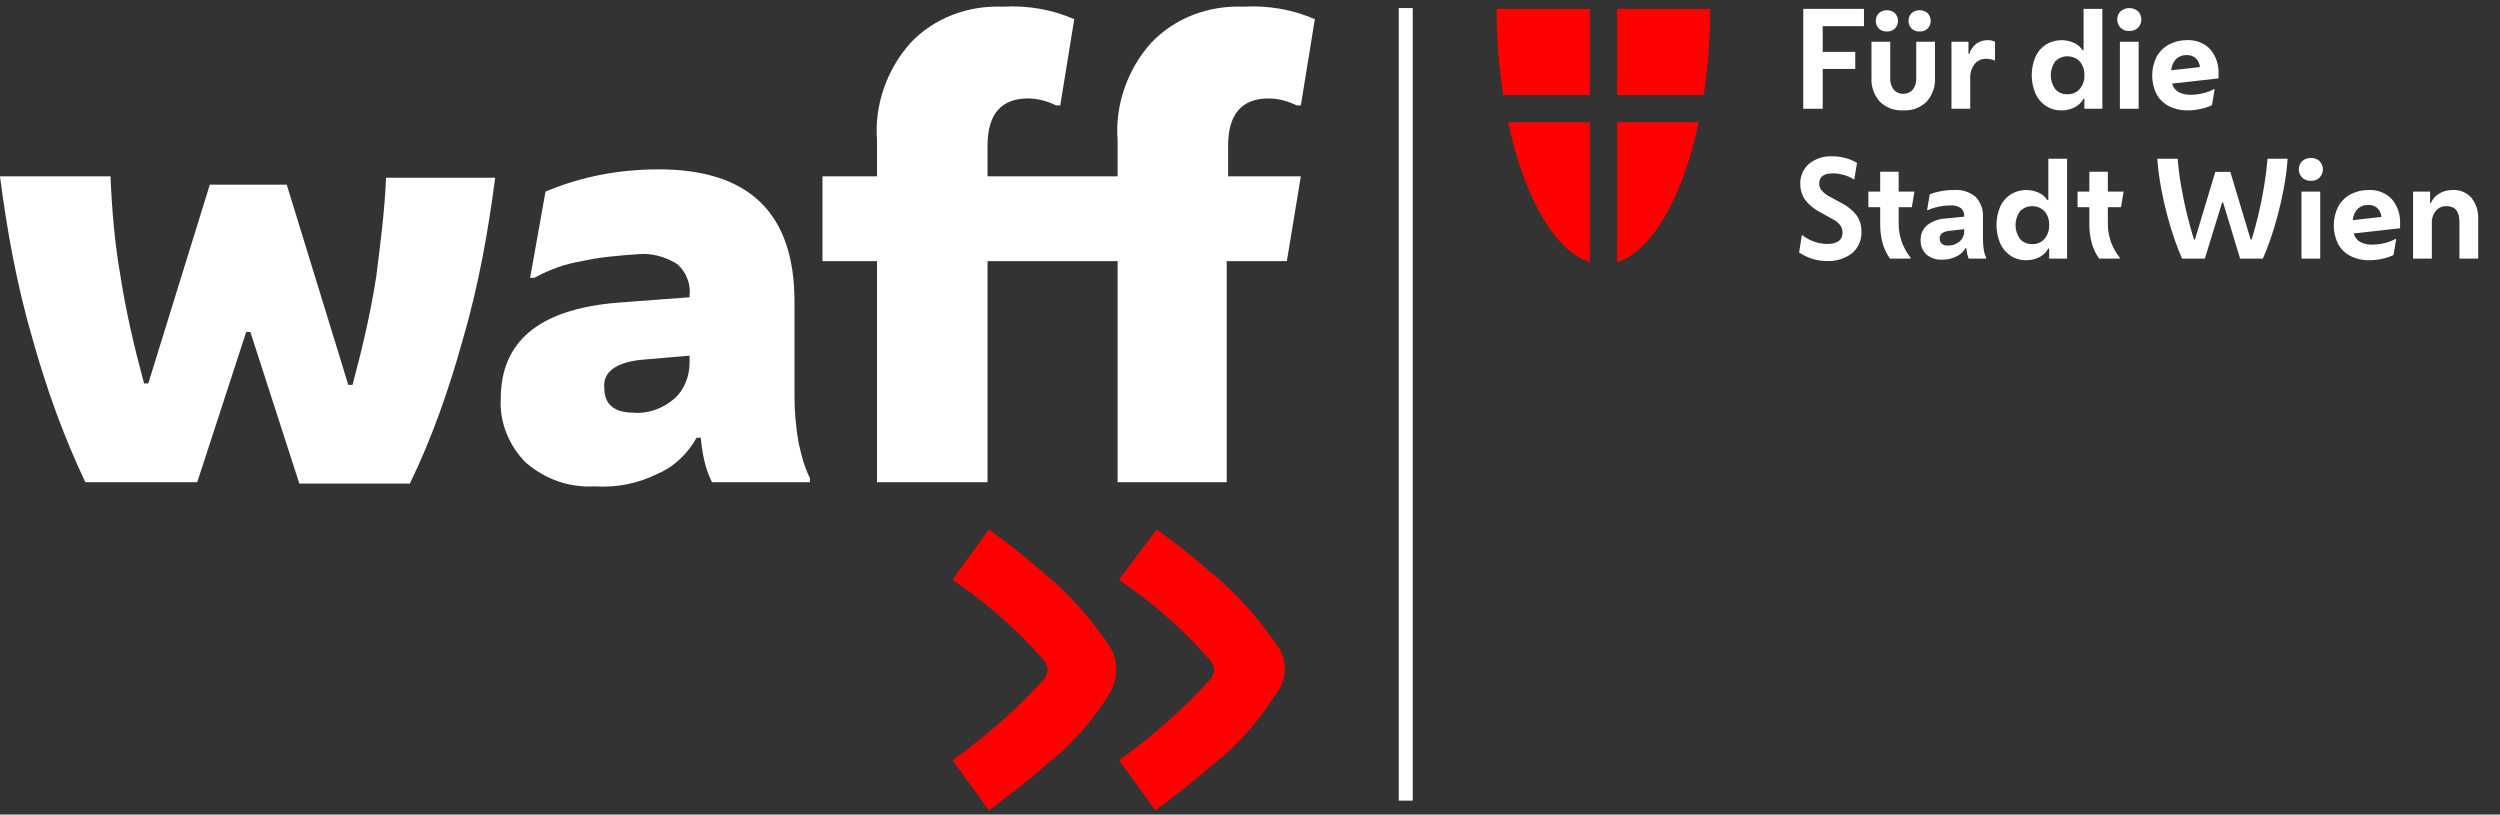 <svg xmlns="http://www.w3.org/2000/svg" width="310" height="101" viewBox="0 0 310 101" fill="none"><rect x="0" y="0" width="310" height="101" fill="#333333" stroke="none"/><path d="M129.564 71.172C132.513 73.586 135.115 76.517 137.369 79.793C138.757 81.69 138.757 84.276 137.369 86.345C135.288 89.621 132.686 92.552 129.564 94.966C127.194 97.06 124.924 98.757 123.892 99.528C123.565 99.772 123.362 99.924 123.32 99.966L122.627 100.483L118.117 94.276L118.811 93.759C122.627 91 126.269 87.724 129.564 84.103C129.738 83.759 129.911 83.414 129.911 83.069C129.911 82.724 129.738 82.379 129.564 82.035C126.442 78.414 122.8 75.138 118.811 72.379L118.117 71.862L122.627 65.655L123.32 66.172C123.841 66.517 126.616 68.586 129.564 71.172Z" fill="#FF0000"></path><path d="M150.378 71.172C153.327 73.586 155.928 76.517 158.183 79.793C159.744 81.69 159.744 84.276 158.01 86.345C155.928 89.621 153.327 92.552 150.205 94.966C147.834 97.06 145.564 98.757 144.532 99.528C144.205 99.772 144.002 99.924 143.96 99.966L143.267 100.483L138.757 94.276L139.451 93.759C143.267 91 146.909 87.724 150.205 84.103C150.378 83.759 150.551 83.414 150.551 83.069C150.551 82.724 150.378 82.379 150.205 82.035C147.083 78.414 143.44 75.138 139.451 72.379L138.757 71.862L143.44 65.655L144.134 66.172C144.654 66.517 147.429 68.586 150.378 71.172Z" fill="#FF0000"></path><path d="M152.112 59.793V32.379H159.571L161.305 21.862H152.286V18.069C152.286 14.104 154.02 12.207 157.316 12.207C158.53 12.207 159.744 12.552 160.785 13.069H161.305L163.04 2.379C160.264 1.172 157.316 0.655 154.194 0.828C149.858 0.655 145.695 2.207 142.746 5.31C139.798 8.586 138.237 13.069 138.584 17.379V21.862H132.513V32.379H138.584V59.793H152.112ZM122.453 59.793V32.379H133.033V21.862H122.453V18.069C122.453 14.104 124.188 12.207 127.483 12.207C128.697 12.207 129.911 12.552 130.952 13.069H131.472L133.207 2.379C130.432 1.172 127.483 0.655 124.361 0.828C120.025 0.655 115.862 2.207 112.914 5.31C109.965 8.586 108.404 13.069 108.751 17.379V21.862H101.986V32.379H108.751V59.793H122.453ZM79.438 44.621L85.509 44.103V44.965C85.509 46.69 84.815 48.414 83.601 49.448C82.214 50.655 80.306 51.345 78.571 51.172C76.143 51.172 74.929 50.138 74.929 48.069C74.755 46.172 76.316 44.965 79.438 44.621ZM81.52 58.759C83.601 57.897 85.336 56.172 86.376 54.276H86.897C87.07 56.172 87.417 58.069 88.284 59.793H100.425V59.276C99.732 57.897 99.385 56.517 99.038 54.965C98.691 53.069 98.517 51 98.517 49.103V37.379C98.517 26.517 92.967 21 81.693 21C76.837 21 72.154 21.862 67.644 23.759L65.736 34.448H66.257C68.164 33.414 70.072 32.724 72.154 32.379C74.409 31.862 76.837 31.69 79.091 31.517C80.826 31.345 82.561 31.862 83.948 32.724C84.989 33.586 85.683 35.138 85.509 36.517V36.862L76.316 37.552C66.777 38.414 62.094 42.379 62.094 49.448C61.92 52.379 63.135 55.31 65.216 57.379C67.644 59.448 70.593 60.483 73.715 60.31C76.49 60.483 79.091 59.965 81.52 58.759ZM30.527 41.172H31.047L37.117 59.965H50.82C53.595 54.276 55.676 48.241 57.411 42.035C59.319 35.483 60.533 28.759 61.4 22.035H47.871C47.698 26.172 47.177 30.138 46.657 34.276C45.963 38.759 44.923 43.241 43.709 47.724H43.188L35.556 22.897H26.017L18.385 47.552H17.865C16.651 43.069 15.61 38.586 14.916 34.103C14.223 30.138 13.876 26 13.702 21.862H0C0.867 28.586 2.081 35.31 3.989 41.862C5.724 48.069 7.805 53.931 10.58 59.793H24.456L30.527 41.172Z" fill="white"></path><path d="M173.446 99.276L175.181 99.276L175.181 1L173.446 1L173.446 99.276Z" fill="white"></path><path d="M197.131 1.099V11.79H186.392C185.852 8.252 185.583 4.678 185.588 1.099H197.131Z" fill="#FF0000"></path><path d="M187.009 15.158H197.131V32.51C192.696 31.09 188.949 24.29 187.009 15.158Z" fill="#FF0000"></path><path d="M200.519 11.79V1.099H212.062C212.066 4.678 211.797 8.252 211.257 11.79H200.519Z" fill="#FF0000"></path><path d="M210.641 15.158H200.519V32.51C204.954 31.09 208.701 24.29 210.641 15.158Z" fill="#FF0000"></path><path d="M263.449 3.748C263.634 3.817 263.832 3.849 264.03 3.841C264.23 3.85 264.429 3.819 264.616 3.75C264.803 3.68 264.974 3.574 265.119 3.436C265.38 3.16 265.525 2.795 265.525 2.416C265.525 2.037 265.38 1.672 265.119 1.396C264.816 1.14 264.432 1 264.034 1C263.637 1 263.253 1.14 262.95 1.396C262.684 1.67 262.535 2.036 262.535 2.416C262.535 2.797 262.684 3.163 262.95 3.436C263.094 3.572 263.263 3.678 263.449 3.748Z" fill="white"></path><path d="M262.867 5.179V13.486H265.193V5.179H262.867Z" fill="white"></path><path d="M223.605 13.486V1.099H231.132V3.246H226.015V6.434H230.052V8.548H226.015V13.486L223.605 13.486Z" fill="white"></path><path d="M236.001 13.685C235.469 13.716 234.936 13.637 234.437 13.452C233.938 13.267 233.483 12.981 233.101 12.611C232.37 11.791 231.996 10.715 232.063 9.621V5.179H234.389V9.655C234.354 10.179 234.503 10.699 234.812 11.125C234.965 11.286 235.149 11.415 235.353 11.503C235.557 11.591 235.778 11.636 236 11.636C236.223 11.636 236.443 11.591 236.648 11.503C236.852 11.415 237.036 11.286 237.188 11.125C237.497 10.699 237.647 10.179 237.612 9.655V5.179H239.939V9.622C240.004 10.716 239.631 11.791 238.9 12.611C238.518 12.981 238.063 13.267 237.564 13.452C237.065 13.636 236.532 13.716 236.001 13.685Z" fill="white"></path><path d="M233.973 3.907C233.789 3.916 233.605 3.888 233.432 3.824C233.26 3.76 233.102 3.662 232.968 3.535C232.728 3.277 232.594 2.938 232.594 2.586C232.594 2.234 232.728 1.894 232.968 1.636C233.248 1.396 233.604 1.264 233.973 1.264C234.342 1.264 234.699 1.396 234.979 1.636C235.219 1.894 235.352 2.234 235.352 2.586C235.352 2.938 235.219 3.277 234.979 3.535C234.845 3.662 234.687 3.76 234.514 3.824C234.342 3.888 234.158 3.916 233.973 3.907Z" fill="white"></path><path d="M238.028 3.907C237.843 3.916 237.659 3.888 237.486 3.824C237.313 3.76 237.156 3.662 237.022 3.535C236.782 3.276 236.649 2.937 236.649 2.586C236.649 2.234 236.782 1.895 237.022 1.636C237.301 1.396 237.658 1.264 238.027 1.264C238.397 1.264 238.753 1.396 239.033 1.636C239.273 1.894 239.407 2.234 239.407 2.586C239.407 2.938 239.273 3.277 239.033 3.535C238.899 3.662 238.741 3.76 238.569 3.824C238.396 3.888 238.212 3.916 238.028 3.907Z" fill="white"></path><path d="M241.982 5.179V13.486L244.308 13.486V9.754C244.272 9.112 244.457 8.477 244.832 7.954C245.006 7.735 245.231 7.561 245.486 7.446C245.742 7.331 246.022 7.279 246.302 7.293C246.469 7.294 246.636 7.311 246.801 7.342C246.967 7.372 247.128 7.422 247.282 7.491H247.382V5.179C247.115 5.041 246.818 4.973 246.518 4.98C245.998 4.963 245.487 5.117 245.064 5.418C244.65 5.74 244.345 6.181 244.192 6.682H244.092V5.179H241.982Z" fill="white"></path><path fill-rule="evenodd" clip-rule="evenodd" d="M258.464 13.486V12.231H258.364C258.117 12.687 257.738 13.058 257.276 13.297C256.772 13.561 256.209 13.694 255.639 13.685C254.951 13.7 254.274 13.51 253.696 13.14C253.128 12.761 252.679 12.232 252.399 11.612C252.094 10.889 251.936 10.113 251.934 9.329C251.933 8.545 252.088 7.769 252.391 7.045C252.669 6.426 253.119 5.899 253.687 5.526C254.208 5.208 254.8 5.023 255.41 4.987C256.02 4.951 256.63 5.065 257.185 5.319C257.62 5.518 257.988 5.836 258.248 6.236H258.364V1.099H260.69V13.486H258.464ZM256.371 11.686C256.657 11.697 256.942 11.644 257.205 11.531C257.468 11.418 257.702 11.248 257.891 11.034C258.289 10.555 258.493 9.945 258.464 9.324C258.497 8.703 258.292 8.092 257.891 7.615C257.693 7.414 257.456 7.255 257.196 7.146C256.935 7.036 256.655 6.98 256.372 6.979C256.089 6.978 255.809 7.033 255.548 7.141C255.287 7.249 255.05 7.407 254.85 7.606C254.488 8.109 254.294 8.711 254.294 9.328C254.294 9.946 254.488 10.548 254.85 11.05C255.04 11.262 255.275 11.43 255.538 11.54C255.801 11.65 256.086 11.7 256.371 11.686Z" fill="white"></path><path fill-rule="evenodd" clip-rule="evenodd" d="M271.274 13.685C270.459 13.706 269.65 13.524 268.923 13.156C268.277 12.817 267.748 12.293 267.403 11.653C267.049 10.931 266.867 10.137 266.871 9.334C266.876 8.53 267.066 7.738 267.428 7.02C267.784 6.38 268.317 5.856 268.965 5.509C269.65 5.149 270.416 4.967 271.191 4.98C271.723 4.95 272.256 5.035 272.752 5.229C273.248 5.423 273.697 5.721 274.066 6.104C274.794 6.971 275.163 8.081 275.096 9.209V9.721L269.347 10.365C269.404 10.591 269.508 10.803 269.65 10.987C269.793 11.172 269.973 11.325 270.178 11.438C270.632 11.66 271.134 11.768 271.64 11.752C272.19 11.751 272.737 11.679 273.268 11.537C273.7 11.439 274.114 11.278 274.498 11.058H274.614L274.282 13.041C273.87 13.242 273.435 13.392 272.986 13.486C272.425 13.619 271.851 13.686 271.274 13.685ZM271.142 6.83C270.667 6.813 270.204 6.982 269.854 7.301C269.484 7.683 269.263 8.184 269.231 8.713L272.787 8.317C272.752 7.885 272.556 7.481 272.238 7.185C271.927 6.941 271.538 6.815 271.142 6.83Z" fill="white"></path><path d="M224.768 32.109C225.345 32.281 225.944 32.367 226.546 32.365C227.664 32.422 228.767 32.079 229.653 31.399C230.041 31.07 230.347 30.657 230.549 30.191C230.751 29.726 230.842 29.221 230.816 28.715C230.835 28.007 230.632 27.312 230.235 26.725C229.741 26.08 229.104 25.557 228.374 25.197L227.011 24.453C226.581 24.248 226.194 23.962 225.873 23.611C225.684 23.371 225.581 23.074 225.582 22.769C225.582 21.921 226.142 21.497 227.26 21.497C227.715 21.502 228.168 21.566 228.606 21.687C229.05 21.8 229.472 21.987 229.853 22.241H229.935L230.268 20.192C229.34 19.656 228.284 19.377 227.211 19.383C226.166 19.329 225.137 19.658 224.32 20.308C223.96 20.621 223.676 21.011 223.489 21.449C223.302 21.886 223.217 22.36 223.239 22.835C223.23 23.507 223.424 24.166 223.796 24.726C224.293 25.39 224.939 25.93 225.682 26.303L227.227 27.162C227.606 27.345 227.938 27.61 228.199 27.938C228.381 28.201 228.477 28.512 228.474 28.831C228.474 29.778 227.831 30.251 226.546 30.251C226.052 30.243 225.562 30.162 225.092 30.011C224.519 29.827 223.982 29.545 223.505 29.177H223.422L223.09 31.308C223.608 31.654 224.173 31.924 224.768 32.109Z" fill="white"></path><path d="M236.914 32.068H234.356C233.946 31.494 233.639 30.854 233.45 30.176C233.235 29.388 233.131 28.573 233.143 27.757V25.692H231.68V23.76H233.143V21.299H235.435V23.76H237.396L237.064 25.692H235.435V27.575C235.418 28.407 235.55 29.234 235.826 30.019C236.087 30.715 236.454 31.367 236.914 31.952L236.914 32.068Z" fill="white"></path><path fill-rule="evenodd" clip-rule="evenodd" d="M238.875 31.556C239.411 32.006 240.101 32.236 240.802 32.2C241.436 32.214 242.064 32.073 242.63 31.787C243.093 31.567 243.476 31.209 243.726 30.763H243.826C243.84 30.994 243.874 31.223 243.926 31.449C243.97 31.659 244.031 31.866 244.108 32.068H246.285V31.952C246.127 31.618 246.023 31.261 245.978 30.895C245.917 30.474 245.886 30.049 245.887 29.623V26.981C245.919 26.52 245.857 26.057 245.706 25.62C245.555 25.183 245.317 24.781 245.006 24.437C244.627 24.117 244.188 23.876 243.715 23.725C243.241 23.575 242.743 23.52 242.247 23.562C241.695 23.559 241.144 23.612 240.602 23.719C240.154 23.802 239.715 23.927 239.29 24.09L238.958 26.056H239.057C239.453 25.873 239.868 25.737 240.295 25.651C240.794 25.537 241.304 25.479 241.815 25.477C242.299 25.426 242.786 25.549 243.186 25.824C243.317 25.959 243.419 26.12 243.483 26.297C243.548 26.473 243.574 26.661 243.56 26.848V26.865L241.234 27.096C240.422 27.137 239.64 27.419 238.991 27.906C238.718 28.129 238.5 28.412 238.356 28.733C238.212 29.054 238.145 29.404 238.16 29.756C238.141 30.089 238.195 30.423 238.318 30.734C238.442 31.045 238.632 31.325 238.875 31.556ZM240.578 29.92C240.537 29.815 240.517 29.703 240.52 29.59C240.51 29.46 240.533 29.329 240.586 29.209C240.64 29.09 240.723 28.985 240.827 28.905C241.121 28.728 241.455 28.628 241.799 28.616L243.56 28.418V28.616C243.57 28.866 243.523 29.115 243.424 29.345C243.325 29.575 243.176 29.78 242.987 29.945C242.589 30.287 242.076 30.467 241.55 30.449C241.408 30.462 241.266 30.447 241.13 30.405C240.994 30.362 240.869 30.293 240.76 30.201C240.681 30.121 240.619 30.025 240.578 29.92Z" fill="white"></path><path fill-rule="evenodd" clip-rule="evenodd" d="M254.094 32.068V30.812H253.995C253.747 31.268 253.368 31.639 252.907 31.878C252.402 32.142 251.84 32.275 251.27 32.266C250.582 32.281 249.904 32.091 249.326 31.721C248.758 31.342 248.31 30.813 248.03 30.193C247.724 29.471 247.566 28.695 247.564 27.91C247.563 27.127 247.718 26.35 248.022 25.626C248.3 25.008 248.749 24.48 249.317 24.107C249.838 23.789 250.43 23.604 251.04 23.568C251.65 23.532 252.26 23.646 252.815 23.9C253.25 24.099 253.618 24.417 253.878 24.817H253.995V19.68H256.321V32.068L254.094 32.068ZM252.001 30.267C252.287 30.278 252.572 30.225 252.835 30.113C253.099 30 253.333 29.83 253.521 29.615C253.919 29.136 254.123 28.526 254.094 27.906C254.127 27.284 253.922 26.674 253.521 26.196C253.323 25.995 253.087 25.836 252.826 25.727C252.565 25.618 252.285 25.561 252.002 25.56C251.72 25.559 251.439 25.615 251.178 25.722C250.917 25.83 250.68 25.988 250.48 26.188C250.118 26.69 249.924 27.292 249.924 27.909C249.924 28.527 250.118 29.129 250.48 29.631C250.67 29.843 250.905 30.011 251.168 30.121C251.431 30.231 251.716 30.281 252.001 30.267Z" fill="white"></path><path d="M260.292 32.068H262.851L262.851 31.952C262.39 31.367 262.023 30.715 261.762 30.019C261.487 29.234 261.354 28.407 261.372 27.575V25.692H263L263.333 23.76H261.372V21.299H259.079V23.76H257.617V25.692H259.079V27.757C259.068 28.574 259.171 29.388 259.386 30.176C259.576 30.854 259.882 31.494 260.292 32.068Z" fill="white"></path><path d="M273.401 32.068H270.576C270.3 31.451 270.001 30.689 269.679 29.78C269.358 28.872 269.048 27.861 268.749 26.749C268.45 25.637 268.189 24.478 267.968 23.273C267.749 22.084 267.593 20.885 267.503 19.68H270.028C270.117 20.781 270.264 21.926 270.468 23.116C270.674 24.305 270.914 25.464 271.191 26.593C271.468 27.721 271.756 28.759 272.055 29.706H272.171L274.697 21.315H276.558L279.084 29.706H279.2C279.499 28.759 279.781 27.721 280.047 26.593C280.313 25.464 280.546 24.305 280.745 23.116C280.944 21.926 281.088 20.781 281.178 19.68H283.67C283.579 20.885 283.423 22.084 283.205 23.273C282.983 24.478 282.722 25.637 282.423 26.749C282.124 27.861 281.814 28.872 281.493 29.78C281.172 30.689 280.872 31.451 280.596 32.068H277.771L275.661 25.098H275.545L273.401 32.068Z" fill="white"></path><path d="M285.962 22.329C286.148 22.398 286.346 22.43 286.544 22.422C286.743 22.431 286.943 22.401 287.13 22.331C287.317 22.262 287.488 22.155 287.632 22.017C287.894 21.741 288.039 21.377 288.039 20.997C288.039 20.618 287.894 20.253 287.632 19.977C287.33 19.722 286.945 19.581 286.548 19.581C286.151 19.581 285.766 19.722 285.464 19.977C285.197 20.251 285.049 20.617 285.049 20.997C285.049 21.378 285.197 21.744 285.464 22.017C285.607 22.154 285.777 22.259 285.962 22.329Z" fill="white"></path><path d="M285.381 23.76V32.068H287.707V23.76H285.381Z" fill="white"></path><path fill-rule="evenodd" clip-rule="evenodd" d="M293.788 32.266C292.972 32.287 292.164 32.105 291.437 31.737C290.791 31.398 290.261 30.875 289.916 30.234C289.563 29.512 289.381 28.718 289.385 27.915C289.389 27.111 289.58 26.32 289.942 25.601C290.297 24.961 290.831 24.437 291.478 24.09C292.164 23.73 292.93 23.548 293.705 23.562C294.237 23.532 294.77 23.616 295.266 23.81C295.762 24.004 296.21 24.302 296.579 24.685C297.308 25.552 297.676 26.663 297.61 27.79V28.302L291.861 28.946C291.918 29.172 292.021 29.384 292.164 29.568C292.307 29.753 292.486 29.907 292.691 30.019C293.146 30.241 293.648 30.349 294.154 30.333C294.703 30.332 295.251 30.26 295.782 30.119C296.213 30.02 296.628 29.859 297.011 29.64H297.128L296.795 31.622C296.383 31.823 295.948 31.973 295.499 32.068C294.939 32.2 294.364 32.267 293.788 32.266ZM293.655 25.412C293.18 25.395 292.718 25.564 292.367 25.882C291.998 26.265 291.777 26.765 291.744 27.294L295.3 26.898C295.265 26.466 295.07 26.063 294.752 25.766C294.44 25.522 294.052 25.396 293.655 25.412Z" fill="white"></path><path d="M299.221 23.76V32.068H301.547V27.674C301.519 27.119 301.697 26.573 302.046 26.138C302.206 25.949 302.408 25.799 302.635 25.699C302.862 25.599 303.11 25.552 303.358 25.56C304.433 25.561 304.97 26.21 304.97 27.509V32.068H307.296V27.212C307.354 26.245 307.056 25.291 306.457 24.528C306.171 24.206 305.816 23.951 305.417 23.784C305.019 23.617 304.588 23.541 304.156 23.562C303.564 23.548 302.98 23.7 302.469 23.999C302.008 24.268 301.644 24.676 301.431 25.163H301.331V23.76H299.221Z" fill="white"></path></svg>
